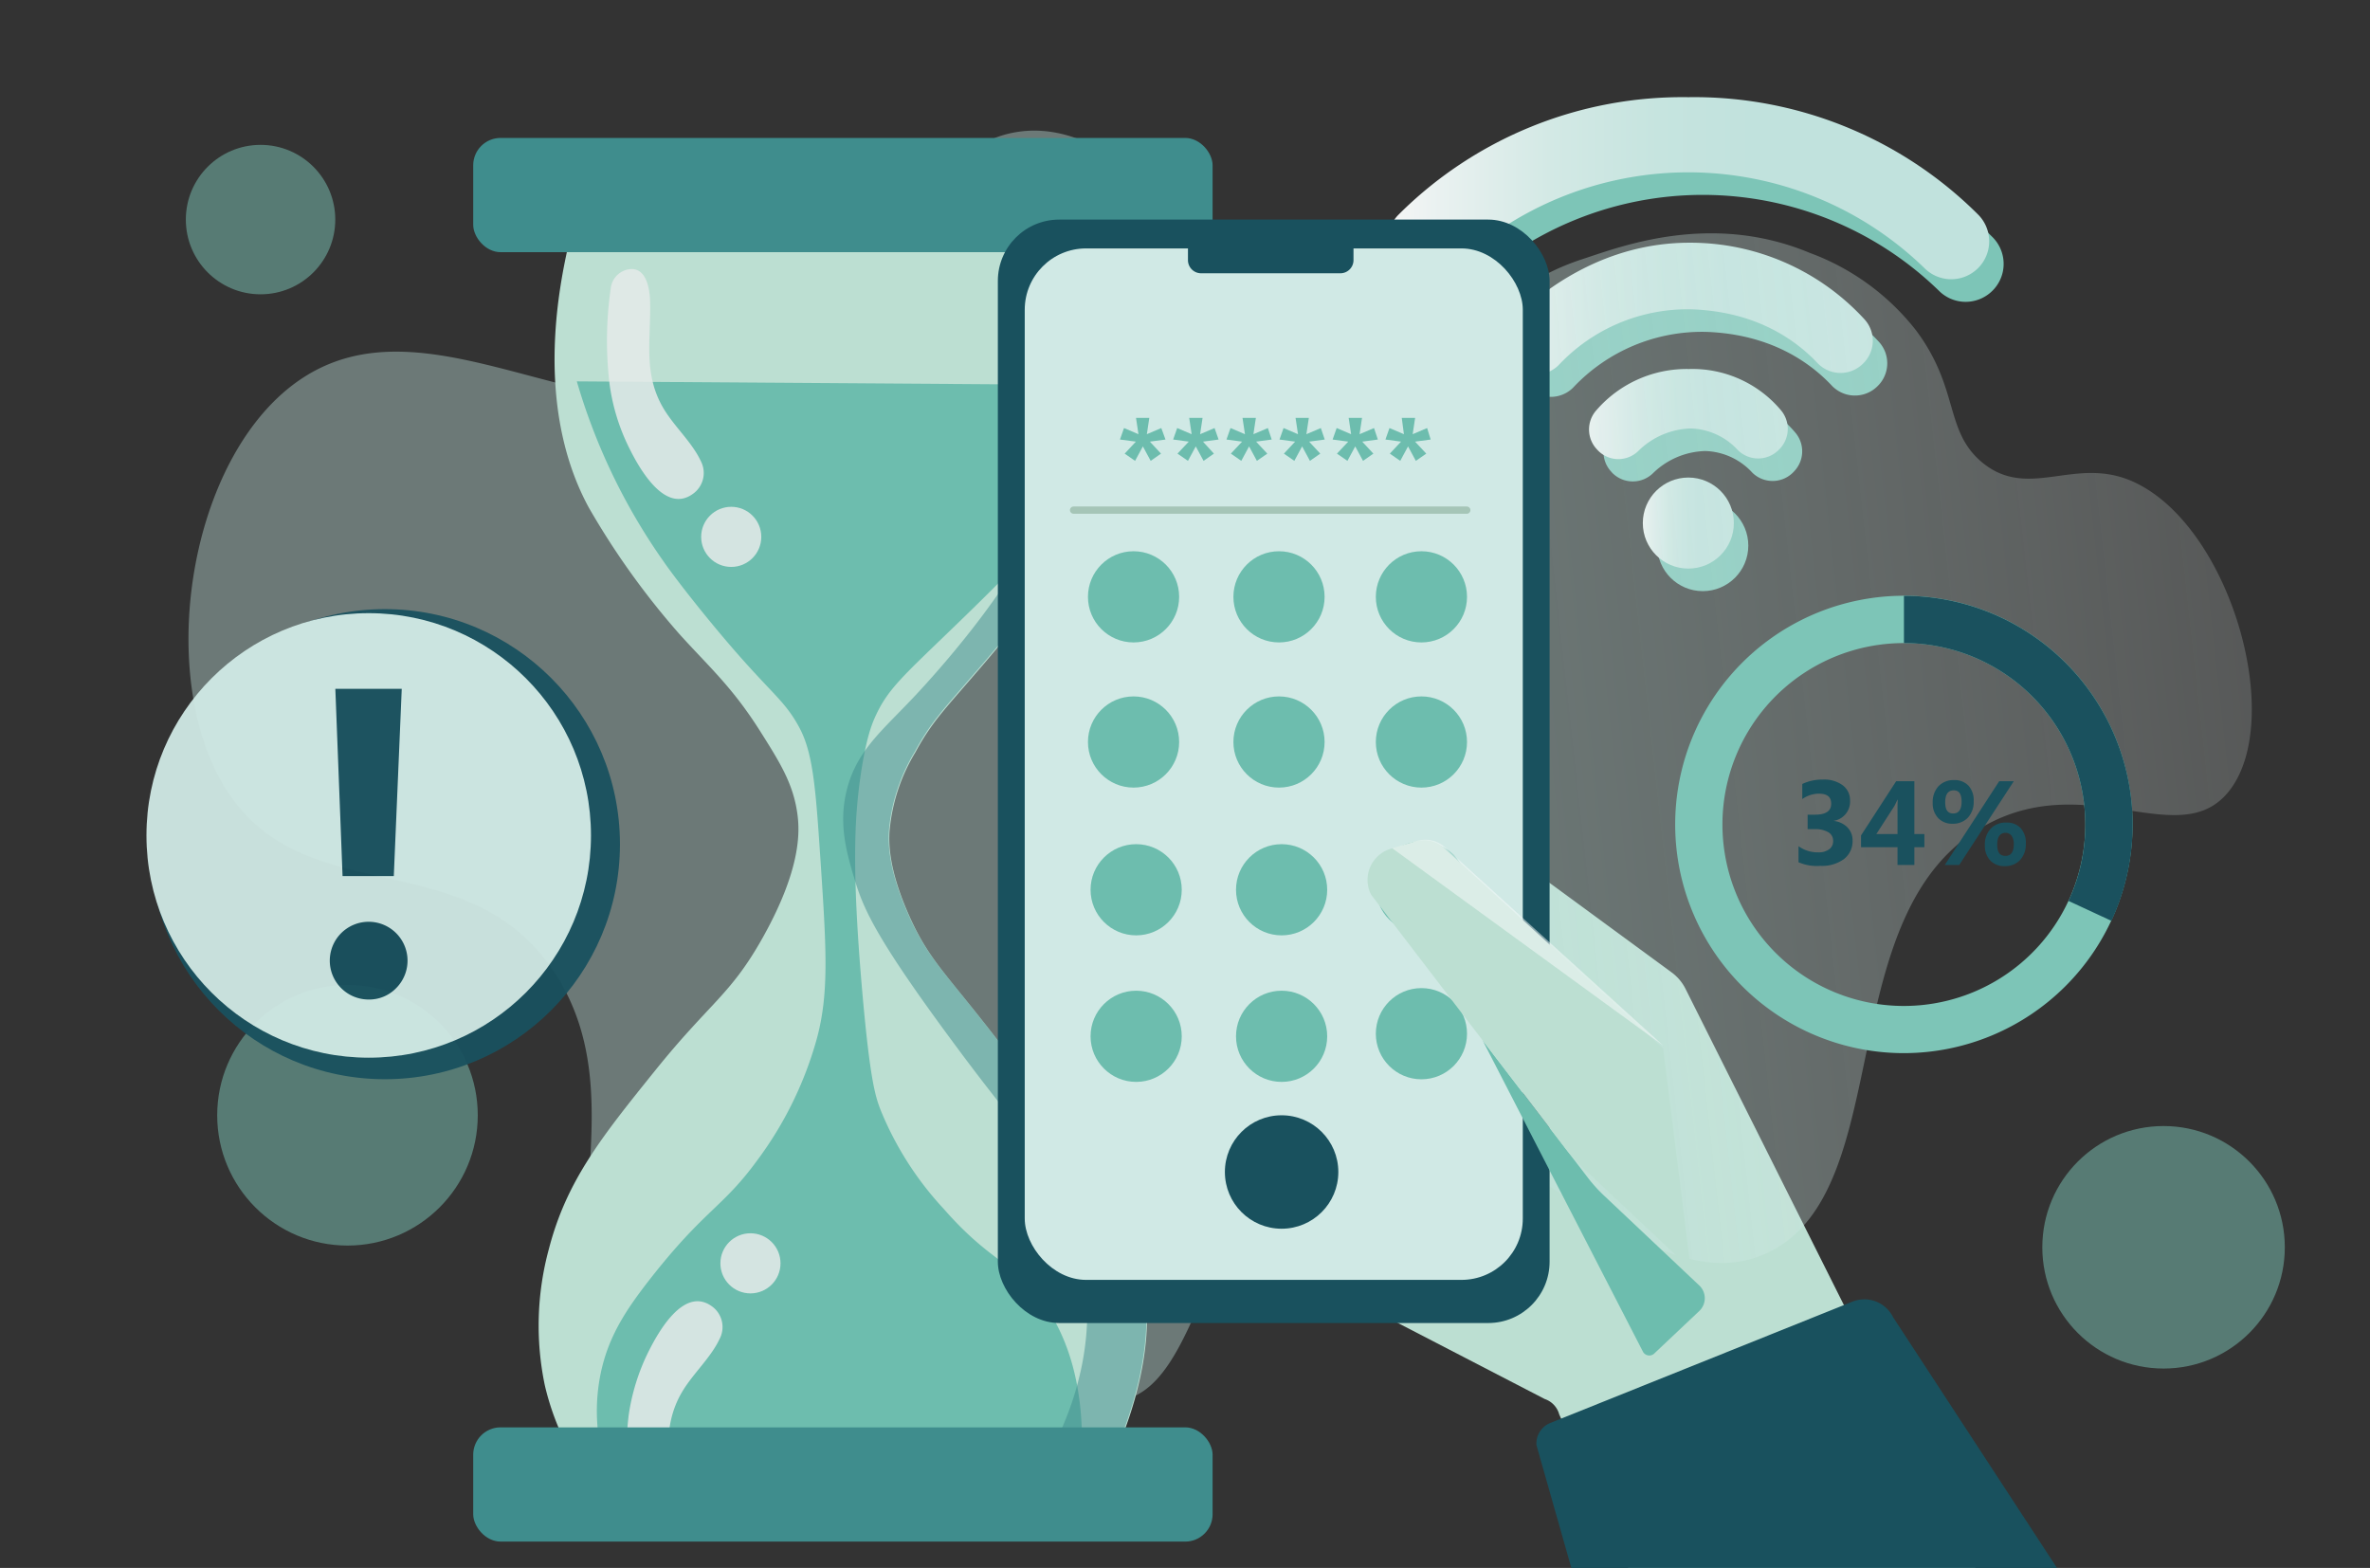<svg xmlns="http://www.w3.org/2000/svg" xmlns:xlink="http://www.w3.org/1999/xlink" id="Layer_1" data-name="Layer 1" viewBox="0 0 328 217">
  <rect x="0" y="0" width="328" height="217" fill="#333333" stroke="none"/>
  <defs>
    <linearGradient id="linear-gradient" x1="192.03" x2="275.3" y1="26.05" y2="26.05" gradientUnits="userSpaceOnUse">
      <stop offset="0" stop-color="#f6f6f6"/>
      <stop offset=".09" stop-color="#e9f1f0"/>
      <stop offset=".27" stop-color="#d3e9e5"/>
      <stop offset=".45" stop-color="#c6e4df"/>
      <stop offset=".61" stop-color="#c1e2dd"/>
    </linearGradient>
    <linearGradient xlink:href="#linear-gradient" id="linear-gradient-2" x1="208.14" x2="259.19" y1="42.69" y2="42.69"/>
    <linearGradient xlink:href="#linear-gradient" id="linear-gradient-3" x1="219.91" x2="247.42" y1="57.32" y2="57.32"/>
    <linearGradient xlink:href="#linear-gradient" id="linear-gradient-4" x1="227.36" x2="239.97" y1="72.39" y2="72.39"/>
    <linearGradient id="linear-gradient-5" x1="79.22" x2="358.22" y1="-188.51" y2="-188.51" gradientTransform="matrix(1.01 -.11 .12 1.09 74.55 322.21)" gradientUnits="userSpaceOnUse">
      <stop offset=".23" stop-color="#c1e2dd"/>
      <stop offset=".62" stop-color="#edf7f5" stop-opacity=".5"/>
      <stop offset=".79" stop-color="#fff" stop-opacity=".3"/>
    </linearGradient>
    <style>
      .cls-1,.cls-12{fill:#7dc5b7}.cls-6{fill:#bcdfd2}.cls-8{fill:#6dbdae}.cls-10{fill:#3f8d8d}.cls-12{opacity:.5}.cls-11{fill:#e5eae9;opacity:.86}.cls-13{fill:#19515e}.cls-14{fill:#d0e9e5}.cls-18{fill:#1a515e}
    </style>
  </defs>
  <path d="M235.66 16.58a55.52 55.52 0 0 0-40.11 16.26 5.24 5.24 0 0 0 .61 7.9 5.23 5.23 0 0 0 6.84-.52 46.88 46.88 0 0 1 65.32 0 5.23 5.23 0 0 0 6.84.52 5.23 5.23 0 0 0 .62-7.9 55.54 55.54 0 0 0-40.12-16.26Z" class="cls-1"/>
  <path d="M236.11 45.93c9 .31 14.44 4.3 17.37 7.4a4.42 4.42 0 0 0 6.31.17l.08-.08a4.4 4.4 0 0 0 .13-6.15 32.77 32.77 0 0 0-24.17-10.55c-11.73 0-20.17 6.45-24.37 10.57a4.39 4.39 0 0 0 0 6.28l.09.08a4.36 4.36 0 0 0 6.16 0 24.48 24.48 0 0 1 18.4-7.72Z" class="cls-1"/>
  <path d="M236 62.42a9.2 9.2 0 0 1 6.52 3 4 4 0 0 0 5.71-.11l.1-.11a4 4 0 0 0 .21-5.24 16 16 0 0 0-12.8-5.77 16.52 16.52 0 0 0-12.81 5.7 4 4 0 0 0 .07 5.4l.13.15a4 4 0 0 0 5.59.1 10.74 10.74 0 0 1 7.28-3.12Z" class="cls-1"/>
  <circle cx="235.66" cy="75.51" r="6.3" class="cls-1"/>
  <path fill="url(#linear-gradient)" d="M233.66 13.45a55.6 55.6 0 0 0-40.11 16.26 5.25 5.25 0 0 0 .61 7.91 5.24 5.24 0 0 0 6.84-.52 46.89 46.89 0 0 1 65.33 0 5.24 5.24 0 0 0 6.83.52 5.24 5.24 0 0 0 .62-7.91 55.62 55.62 0 0 0-40.12-16.26Z"/>
  <path fill="url(#linear-gradient-2)" d="M234.11 42.81c9 .31 14.44 4.29 17.38 7.39a4.4 4.4 0 0 0 6.3.17l.08-.08a4.39 4.39 0 0 0 .13-6.14 32.71 32.71 0 0 0-24.17-10.56c-11.73 0-20.17 6.45-24.37 10.57a4.39 4.39 0 0 0 0 6.28l.09.09a4.36 4.36 0 0 0 6.16 0 24.48 24.48 0 0 1 18.4-7.72Z"/>
  <path fill="url(#linear-gradient-3)" d="M234 59.3a9.19 9.19 0 0 1 6.52 3 4 4 0 0 0 5.72-.11l.1-.1a4 4 0 0 0 .2-5.24 16 16 0 0 0-12.8-5.78 16.54 16.54 0 0 0-12.81 5.71 4 4 0 0 0 .07 5.4l.13.14a3.94 3.94 0 0 0 5.59.11A10.74 10.74 0 0 1 234 59.3Z"/>
  <circle cx="233.66" cy="72.39" r="6.3" fill="url(#linear-gradient-4)"/>
  <path d="m211.2 119.8 20.14 14.77a6.33 6.33 0 0 1 1.93 2.28l40.25 80.36h-48.07l-9.66-21.46a3.1 3.1 0 0 0-2-2.13l-39-20.19 11.62-34.85" class="cls-6"/>
  <path fill="url(#linear-gradient-5)" d="M295.26 66.68c13.41 6.11 21 32.77 13.3 42.72-6.72 8.66-19.34-2.85-33.43 4.63-22 11.66-12.26 50.66-30.44 59.32-18.7 8.91-40.42-26.87-61.33-17.37-16.94 7.7-16.44 37.43-29.27 37.93-8 .31-9-11.24-21.39-16.7-19.67-8.69-36.19 12.13-47 3.91-10.41-7.94 2.57-29.14-9-46.6-12-18.09-34.41-8.15-45.32-25.14-9.77-15.23-5.59-44.74 9-56 20-15.41 46.25 13.32 71.9-2.78 17.33-10.88 14.12-29.5 27.89-32.23 20.66-4.09 37.12 36.3 58.67 30.37 8.51-2.34 7.66-8.88 20.54-13C224.65 34 237 29.36 250.47 35a33.17 33.17 0 0 1 14.7 10.72c6.05 8.09 3.89 13.85 9.12 18.25 6.47 5.38 12.9-.97 20.97 2.71Z" opacity=".4"/>
  <path d="M79 32.54c-5.12 20.74-.28 32.61 2.49 37.71A107.66 107.66 0 0 0 94 87.72c4 4.45 7.22 7.21 11.1 13.31 2.82 4.46 4.69 7.41 5.26 11.65.32 2.39.54 7.48-4.71 16.92-4.52 8.12-7.29 9-15 18.58-7.35 9.13-12.24 15.21-14.69 24.68a40.44 40.44 0 0 0-.56 18.86 36.6 36.6 0 0 0 2.5 7.21h77.37c5.62-14.5 3.17-23.32 1.39-27.46-1.09-2.52-3.32-5.84-7.77-12.48s-8.39-11.86-9.71-13.59c-8.06-10.6-10.44-12.18-13.31-18.58s-2.85-10-2.77-11.64a25.25 25.25 0 0 1 3.61-11.1c2.23-4.14 4.21-6.1 8-10.53a189.72 189.72 0 0 0 13.59-17.47 73.79 73.79 0 0 0 7.76-13.87c2-5 3.58-8.64 3.61-13.59a27.72 27.72 0 0 0-5-15.53Z" class="cls-6"/>
  <path d="M79.83 52.78a84 84 0 0 0 12.06 25c1 1.45 3.79 5.15 7.49 9.57 7.21 8.64 9.05 9.28 11.23 13.31 1.91 3.54 2.27 8.37 2.91 17.89.83 12.43 1.25 18.65-.42 25a50.85 50.85 0 0 1-8.32 17.06c-4.82 6.61-7.29 6.75-15 16.64-3.1 4-5.59 7.68-6.66 12.89a25.79 25.79 0 0 0-.41 7.49h67c-.34-8.72-3-14.13-5.41-17.47-4-5.52-7.21-5.43-13.73-12.9a44.89 44.89 0 0 1-8.73-13.72c-.71-1.86-1.44-4.2-2.5-16.23-1.51-17.24-1-23.92-.41-28.7.78-6 1.69-8.26 2.08-9.15 1.8-4.13 3.92-5.83 11.64-13.31 5.42-5.24 8.83-8.72 12.48-12.9 4-4.54 5.85-7.18 7.07-10.81a24.72 24.72 0 0 0 1.25-9.15Z" class="cls-8"/>
  <path fill="#3f8d8d" d="M146.44 198.82h8.74c5.62-14.5 3.17-23.32 1.39-27.45-1.09-2.52-3.32-5.84-7.77-12.48s-8.39-11.86-9.71-13.59c-8.06-10.6-10.44-12.19-13.31-18.58s-2.85-10-2.77-11.65a25.29 25.29 0 0 1 3.61-11.07c2.23-4.15 4.21-6.11 8-10.54A189.72 189.72 0 0 0 148.25 76 74 74 0 0 0 156 62.11c2.05-5 3.58-8.64 3.61-13.59a27.69 27.69 0 0 0-5-15.53l-9.42-.07a52.83 52.83 0 0 1 3.12 17 53.69 53.69 0 0 1-7.08 27.46c-5.36 9.13-13.9 18.22-15.39 19.75-4 4.19-7.37 7-8.66 12.24-1.17 4.75 0 8.75 1.2 12.67s3.13 8.14 13.29 21.89c6.92 9.38 7.31 9.19 10 13.52 3.88 6.3 7.1 11.52 8.32 18.51.63 3.63 1.48 12.12-3.55 22.86Z" opacity=".5"/>
  <rect width="102.33" height="15.81" x="65.49" y="19.09" class="cls-10" rx="3.79"/>
  <path d="M87.42 37.23a3 3 0 0 0-2.9 2.7 50.62 50.62 0 0 0-.15 13.3A28.4 28.4 0 0 0 87.08 62c1.38 2.8 5.07 9.45 9.06 6.16a3.54 3.54 0 0 0 .86-4.33c-1.24-2.66-3.71-4.81-5.21-7.37-2.89-4.93-1.62-9.75-1.83-15.14-.11-1.55-.54-4.07-2.54-4.09Z" class="cls-11"/>
  <circle cx="101.2" cy="74.3" r="4.16" class="cls-11"/>
  <path d="M90.09 211.9a3 3 0 0 1-2.91-2.7 51.42 51.42 0 0 1-.18-13.29 29 29 0 0 1 2.71-8.77c1.39-2.8 5.07-9.45 9.06-6.16a3.53 3.53 0 0 1 .82 4.32c-1.25 2.66-3.71 4.81-5.21 7.37-2.9 4.94-1.62 9.76-1.83 15.15-.04 1.54-.46 4.06-2.46 4.08Z" class="cls-11"/>
  <circle cx="103.86" cy="174.84" r="4.16" class="cls-11"/>
  <rect width="102.33" height="15.81" x="65.49" y="197.54" class="cls-10" rx="3.79"/>
  <circle cx="299.43" cy="172.62" r="16.78" class="cls-12"/>
  <circle cx="48.09" cy="154.35" r="18.03" class="cls-12"/>
  <circle cx="36.06" cy="30.39" r="10.34" class="cls-12"/>
  <rect width="76.36" height="152.71" x="138.1" y="30.39" class="cls-13" rx="8.49"/>
  <rect width="68.93" height="142.75" x="141.82" y="34.38" class="cls-14" rx="8.49"/>
  <path d="M164.41 32.25h22.91V36a1.82 1.82 0 0 1-1.82 1.82h-19.27a1.82 1.82 0 0 1-1.82-1.82v-3.75Z" class="cls-13"/>
  <g opacity=".95">
    <circle cx="53.27" cy="116.83" r="32.53" class="cls-13"/>
    <circle cx="51.03" cy="115.62" r="30.76" class="cls-14"/>
    <path d="M51 138.33a5.38 5.38 0 1 1 3.83-1.58 5.2 5.2 0 0 1-3.83 1.58Zm-3.59-17.08-1-25.92h9.19l-1.1 25.92Z" class="cls-13"/>
  </g>
  <path d="M284.82 217.21 262 182.3a4.43 4.43 0 0 0-5.62-2.16l-41.82 16.79a3.07 3.07 0 0 0-1.92 3.07l4.89 17.21Z" class="cls-13"/>
  <path d="m235.16 177.89-13.1-12.36a20.83 20.83 0 0 1-2.36-2.61L205.2 144l22.2 43.11a1 1 0 0 0 1.49.26l6.28-5.93a2.43 2.43 0 0 0-.01-3.55Z" class="cls-8"/>
  <circle cx="156.88" cy="82.6" r="6.31" class="cls-8"/>
  <circle cx="177.01" cy="82.6" r="6.31" class="cls-8"/>
  <circle cx="196.72" cy="82.6" r="6.31" class="cls-8"/>
  <circle cx="156.88" cy="102.69" r="6.31" class="cls-8"/>
  <circle cx="177.01" cy="102.69" r="6.31" class="cls-8"/>
  <circle cx="196.72" cy="102.69" r="6.31" class="cls-8"/>
  <circle cx="157.24" cy="123.14" r="6.31" class="cls-8"/>
  <circle cx="177.37" cy="123.14" r="6.31" class="cls-8"/>
  <circle cx="196.72" cy="122.78" r="6.31" class="cls-8"/>
  <circle cx="157.24" cy="143.42" r="6.31" class="cls-8"/>
  <circle cx="177.37" cy="143.42" r="6.31" class="cls-8"/>
  <circle cx="177.37" cy="162.2" r="7.85" class="cls-13"/>
  <circle cx="196.72" cy="143.06" r="6.31" class="cls-8"/>
  <path d="m234 175.66-15-14.11a22.61 22.61 0 0 1-2.37-2.62l-26.88-35.12a4.5 4.5 0 0 1 2.74-6.35l3.37-1a4.12 4.12 0 0 1 4 .9l30.31 27.74" class="cls-6"/>
  <path fill="#fbfdfd" d="M230.24 144.75 200 117.28a4.12 4.12 0 0 0-3.95-.89l-3.38 1Z" opacity=".5" style="isolation:isolate"/>
  <path fill="#a5c5b7" d="M203 71.1h-54.42a.5.5 0 0 1-.5-.5.5.5 0 0 1 .5-.5H203a.5.5 0 0 1 .5.5.5.5 0 0 1-.5.5Z"/>
  <path d="m161.3 60.83-2.16.29 1.54 1.66-1.43 1-1.08-2-1.08 2-1.44-1 1.55-1.66-2.2-.29.56-1.59 2 .85-.34-2.26h1.84l-.34 2.26 2-.85Zm7.35 0-2.16.29 1.51 1.66-1.43 1-1.08-2-1.08 2-1.45-1 1.56-1.66-2.16-.29.56-1.59 2 .85-.34-2.26h1.85l-.34 2.26 2-.85Zm7.35 0-2.16.29 1.55 1.66-1.44 1-1.08-2-1.08 2-1.44-1 1.55-1.66-2.16-.29.56-1.59 2 .85-.34-2.26h1.85l-.34 2.26 2-.85Zm7.34 0-2.16.29 1.54 1.66-1.43 1-1.08-2-1.08 2-1.44-1 1.55-1.66-2.16-.29.56-1.59 2 .85-.34-2.26h1.84l-.34 2.26 2-.85Zm7.35 0-2.16.29 1.54 1.66-1.43 1-1.08-2-1.08 2-1.45-1 1.56-1.66-2.16-.29.56-1.59 2 .85-.34-2.26h1.85l-.34 2.26 2-.85Zm7.31 0-2.16.29 1.55 1.66-1.44 1-1.08-2-1.08 2-1.44-1 1.55-1.66-2.16-.29.56-1.59 2 .85-.3-2.26h1.85l-.34 2.26 2-.85Z" class="cls-8"/>
  <path d="M263.5 145.75a31.65 31.65 0 1 1 31.64-31.64 31.68 31.68 0 0 1-31.64 31.64Zm0-56.75a25.11 25.11 0 1 0 25.1 25.11A25.13 25.13 0 0 0 263.5 89Z" class="cls-1"/>
  <path d="m292.21 127.44-5.94-2.76a24.81 24.81 0 0 0 2.33-10.57A25.13 25.13 0 0 0 263.5 89v-6.54a31.67 31.67 0 0 1 28.71 45Zm-43.3-8.11v-2.22a4.47 4.47 0 0 0 2.72.85 2.43 2.43 0 0 0 1.52-.42 1.38 1.38 0 0 0 .55-1.17 1.34 1.34 0 0 0-.68-1.2 3.5 3.5 0 0 0-1.85-.42h-1v-2h1c1.5 0 2.26-.5 2.26-1.5s-.58-1.41-1.74-1.41a4 4 0 0 0-2.26.75v-2.09a6.35 6.35 0 0 1 2.84-.61 4.31 4.31 0 0 1 2.77.8 2.55 2.55 0 0 1 1 2.08 2.7 2.7 0 0 1-2.3 2.84 3.1 3.1 0 0 1 1.94.9 2.51 2.51 0 0 1 .71 1.81 3.12 3.12 0 0 1-1.19 2.57 5.12 5.12 0 0 1-3.28.94 6.32 6.32 0 0 1-3.01-.5Zm17.42-2.08h-1.39v2.46h-2.33v-2.46h-5.05v-1.63l4.86-7.5h2.52v7.31h1.39Zm-3.69-6.57h-.05c-.07.19-.22.49-.43.9l-2.48 3.85h2.93v-3.65c0-.32.01-.69.03-1.1Z" class="cls-18"/>
  <path d="M270.24 114a2.63 2.63 0 0 1-2-.78 2.91 2.91 0 0 1-.76-2.11 3.23 3.23 0 0 1 .8-2.3 2.86 2.86 0 0 1 2.15-.85 2.63 2.63 0 0 1 2 .77 3 3 0 0 1 .72 2.16 3.18 3.18 0 0 1-.8 2.27 2.79 2.79 0 0 1-2.11.84Zm8.46-5.88-7.55 11.59h-2l7.53-11.59Zm-8.31 1.26c-.78 0-1.18.55-1.18 1.65s.38 1.55 1.12 1.55 1.15-.54 1.15-1.62-.36-1.58-1.09-1.58Zm7.06 10.49a2.66 2.66 0 0 1-2-.78 2.93 2.93 0 0 1-.75-2.11 3.17 3.17 0 0 1 .8-2.29 2.81 2.81 0 0 1 2.15-.85 2.62 2.62 0 0 1 2 .76 3 3 0 0 1 .72 2.15 3.22 3.22 0 0 1-.8 2.28 2.83 2.83 0 0 1-2.12.84Zm.13-4.61c-.78 0-1.17.55-1.17 1.64s.38 1.55 1.14 1.55 1.15-.54 1.15-1.61a1.89 1.89 0 0 0-.31-1.17 1 1 0 0 0-.81-.41Z" class="cls-18"/>
</svg>
